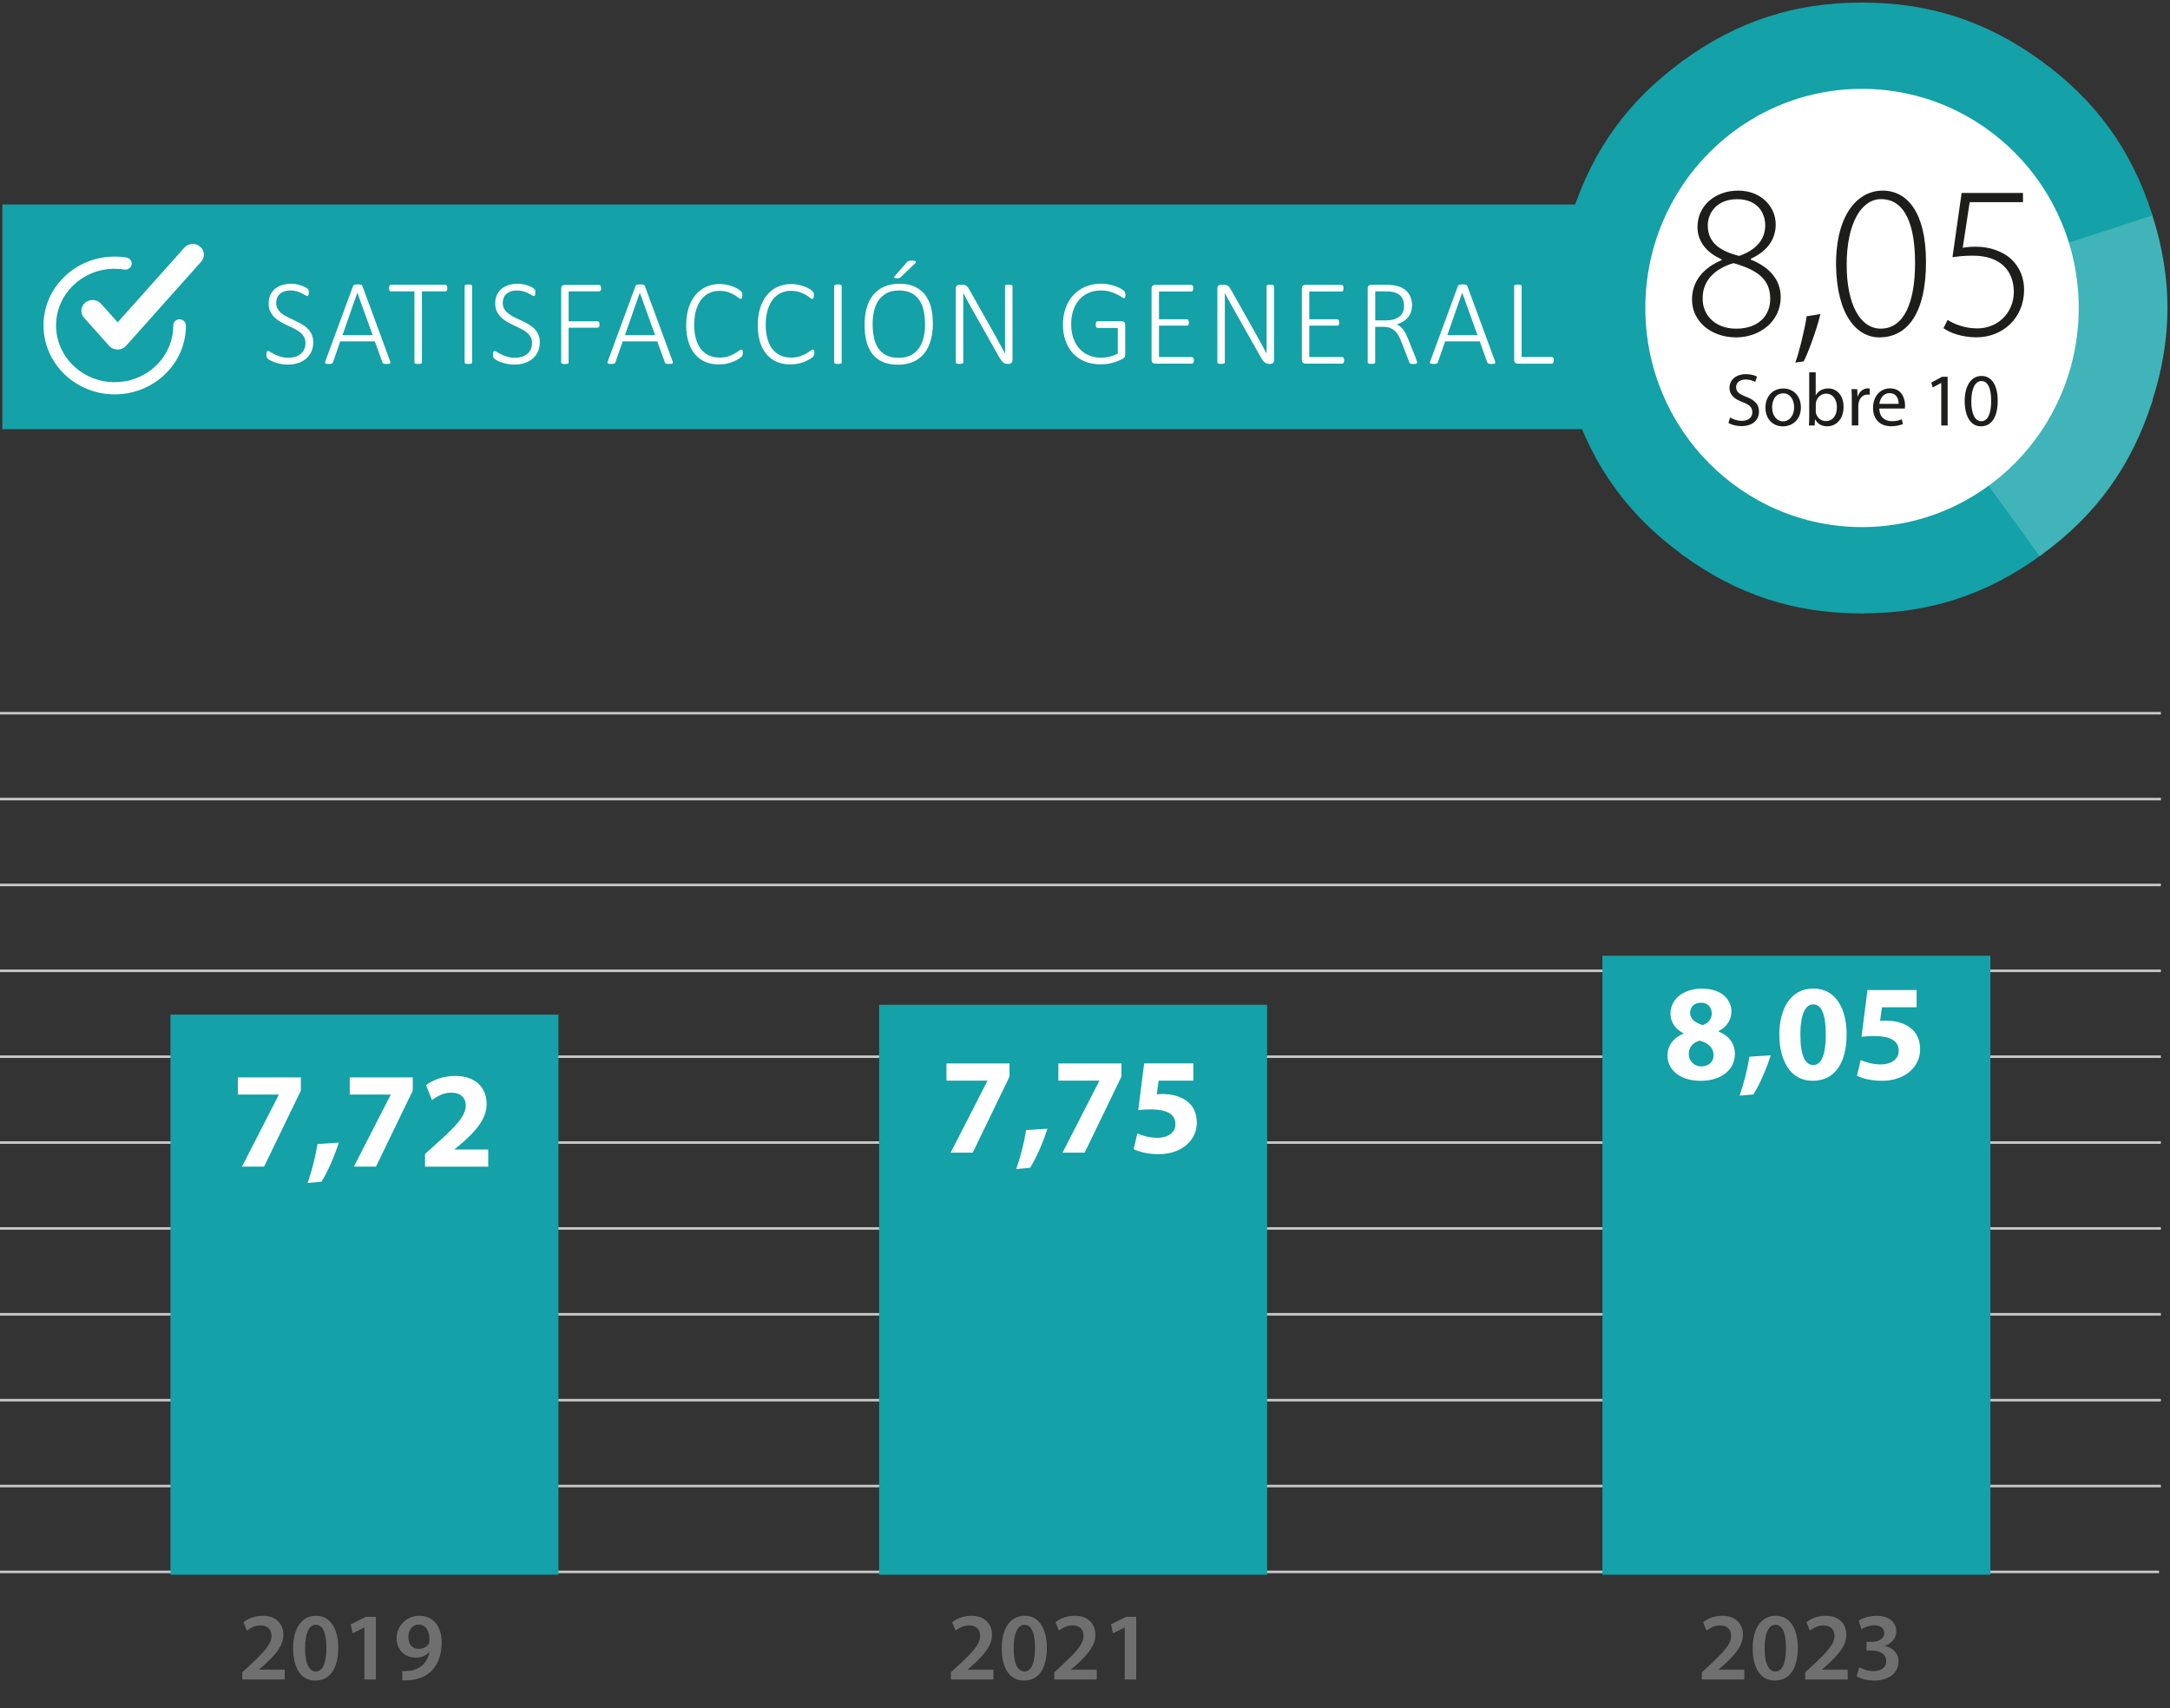 <?xml version="1.0" encoding="UTF-8"?>
<svg id="Capa_2" data-name="Capa 2" xmlns="http://www.w3.org/2000/svg" xmlns:xlink="http://www.w3.org/1999/xlink" viewBox="0 0 376.99 296.82">
  <rect x="0" y="0" width="376.99" height="296.82" fill="#333333" stroke="none"/>
  <defs>
    <style>
      .cls-1 {
        stroke: #40b4b8;
      }

      .cls-1, .cls-2, .cls-3, .cls-4, .cls-5 {
        fill: none;
      }

      .cls-1, .cls-3, .cls-5 {
        stroke-miterlimit: 10;
      }

      .cls-1, .cls-5 {
        stroke-width: .75px;
      }

      .cls-6 {
        clip-path: url(#clippath);
      }

      .cls-2, .cls-7, .cls-8, .cls-9, .cls-10, .cls-11 {
        stroke-width: 0px;
      }

      .cls-7 {
        fill: #706f6f;
      }

      .cls-3 {
        stroke-width: .5px;
      }

      .cls-3, .cls-5 {
        stroke: #14a1a7;
      }

      .cls-8 {
        fill: #40b4b8;
      }

      .cls-9 {
        fill: #14a1a7;
      }

      .cls-4 {
        stroke: #c6c6c6;
        stroke-width: .45px;
      }

      .cls-10 {
        fill: #1d1d1b;
      }

      .cls-12 {
        clip-path: url(#clippath-1);
      }

      .cls-13 {
        clip-path: url(#clippath-3);
      }

      .cls-14 {
        clip-path: url(#clippath-2);
      }

      .cls-11 {
        fill: #fff;
      }
    </style>
    <clipPath id="clippath">
      <rect class="cls-2" width="376.99" height="296.82"/>
    </clipPath>
    <clipPath id="clippath-1">
      <rect class="cls-2" width="376.99" height="296.82"/>
    </clipPath>
    <clipPath id="clippath-2">
      <rect class="cls-2" width="376.99" height="296.82"/>
    </clipPath>
    <clipPath id="clippath-3">
      <rect class="cls-2" width="376.99" height="296.82"/>
    </clipPath>
  </defs>
  <g id="Capa_1-2" data-name="Capa 1">
    <g>
      <rect class="cls-9" x=".41" y="35.53" width="291.41" height="39.04"/>
      <g>
        <path class="cls-11" d="M54.42,59.47c0,.61-.11,1.15-.33,1.63-.22.48-.53.89-.92,1.22-.39.34-.86.59-1.41.77-.54.18-1.14.26-1.78.26-.44,0-.85-.04-1.24-.12-.39-.08-.73-.18-1.04-.29-.3-.11-.56-.23-.77-.34s-.35-.21-.43-.3c-.08-.08-.13-.18-.17-.29s-.05-.25-.05-.41c0-.12,0-.22.02-.3.01-.08.03-.14.06-.19.03-.05.06-.08.1-.1s.08-.03.12-.03c.1,0,.24.06.42.19.18.12.41.26.7.4s.63.28,1.03.4c.4.12.86.19,1.39.19.43,0,.83-.06,1.19-.17s.67-.28.93-.5c.26-.22.46-.49.61-.81s.22-.69.22-1.1-.09-.79-.28-1.09-.42-.57-.73-.8c-.3-.23-.64-.44-1.02-.62-.38-.19-.77-.37-1.17-.56-.4-.19-.79-.39-1.17-.61-.38-.22-.72-.47-1.02-.77s-.54-.64-.73-1.03-.28-.86-.28-1.41.1-1,.29-1.42c.19-.42.46-.78.8-1.07s.76-.52,1.24-.67,1.01-.23,1.59-.23c.29,0,.58.03.88.08.3.06.58.13.84.22.27.09.5.19.71.3s.35.2.41.26c.07.07.11.12.13.15.02.03.03.07.05.12.01.05.02.11.03.17,0,.07.01.15.01.25,0,.09,0,.17-.02.25s-.03.14-.05.19-.05.09-.08.12c-.03.03-.07.04-.11.04-.08,0-.2-.05-.35-.15-.16-.1-.36-.22-.6-.34-.24-.13-.53-.24-.86-.34-.33-.1-.71-.15-1.13-.15s-.78.06-1.09.17c-.31.11-.57.27-.77.46-.21.19-.36.42-.46.68-.1.26-.15.54-.15.83,0,.42.09.79.28,1.09s.43.57.73.8c.3.23.65.44,1.03.63.38.19.78.38,1.18.56.4.19.79.39,1.18.6.38.22.73.47,1.03.76s.55.64.73,1.03.28.86.28,1.39Z"/>
        <path class="cls-11" d="M67.77,62.74c.04.11.06.19.06.26,0,.07-.03.12-.07.15s-.12.06-.21.07c-.1.01-.22.02-.37.02s-.27,0-.36-.02c-.09-.01-.16-.03-.21-.05-.05-.02-.09-.05-.11-.08-.02-.04-.05-.08-.07-.13l-1.31-3.65h-6.01l-1.26,3.63s-.04.09-.06.13c-.03.04-.07.06-.12.09-.05.02-.12.04-.21.06-.09.01-.2.02-.33.02-.15,0-.27,0-.37-.02-.1-.01-.17-.04-.22-.07-.05-.04-.07-.08-.07-.15s.02-.15.06-.25l4.8-13.04c.02-.06.05-.1.1-.14.04-.04.1-.07.16-.09.07-.02.15-.04.24-.05.1-.01.2-.02.32-.02.13,0,.24,0,.33.02.1,0,.18.03.24.05.07.02.12.05.16.09s.07.09.09.14l4.8,13.04ZM62.09,50.86h-.01l-2.58,7.37h5.24l-2.65-7.37Z"/>
        <path class="cls-11" d="M77.72,50.07c0,.09,0,.17-.02.24-.01.07-.04.13-.06.17s-.06.08-.11.11c-.04.03-.09.04-.14.04h-4.09v12.34s-.01.08-.03.12c-.02.04-.06.06-.11.08s-.12.04-.2.05c-.08.01-.19.02-.31.02s-.22,0-.31-.02c-.08-.01-.15-.03-.2-.05s-.08-.05-.11-.08c-.02-.04-.03-.07-.03-.12v-12.34h-4.09c-.06,0-.1-.01-.14-.04-.04-.02-.07-.06-.1-.11s-.05-.1-.06-.17c-.01-.07-.02-.15-.02-.24,0-.1,0-.19.02-.26.01-.07.04-.14.06-.19.03-.05.06-.09.1-.11.04-.02.09-.04.14-.04h9.47s.09.01.14.04c.04.03.08.06.11.11.03.05.05.11.06.19.01.07.02.16.02.26Z"/>
        <path class="cls-11" d="M82.02,62.97s0,.08-.03.12c-.02.04-.06.06-.11.08-.05.02-.11.04-.2.05-.08.01-.19.02-.31.02-.12,0-.22,0-.31-.02-.08-.01-.15-.03-.2-.05-.05-.02-.08-.05-.11-.08-.02-.04-.03-.07-.03-.12v-13.28s.01-.08.04-.12c.03-.04.06-.06.12-.08.05-.02.12-.04.2-.05.08-.01.18-.02.29-.02.13,0,.23,0,.31.02.08.01.15.03.2.05.05.02.08.05.11.08s.03.07.03.12v13.28Z"/>
        <path class="cls-11" d="M93.78,59.47c0,.61-.11,1.15-.33,1.63-.22.48-.53.89-.92,1.22-.39.34-.86.59-1.41.77-.54.18-1.14.26-1.78.26-.44,0-.85-.04-1.24-.12-.39-.08-.73-.18-1.04-.29-.3-.11-.56-.23-.77-.34s-.35-.21-.43-.3c-.08-.08-.13-.18-.17-.29s-.05-.25-.05-.41c0-.12,0-.22.02-.3.01-.08.03-.14.06-.19.03-.05.06-.08.1-.1s.08-.03.12-.03c.1,0,.24.06.42.19.18.12.41.26.7.4s.63.28,1.03.4c.4.12.86.19,1.39.19.43,0,.83-.06,1.19-.17s.67-.28.93-.5c.26-.22.46-.49.61-.81s.22-.69.22-1.1-.09-.79-.28-1.09-.42-.57-.73-.8c-.3-.23-.64-.44-1.02-.62-.38-.19-.77-.37-1.17-.56-.4-.19-.79-.39-1.17-.61-.38-.22-.72-.47-1.02-.77s-.54-.64-.73-1.03-.28-.86-.28-1.41.1-1,.29-1.42c.19-.42.46-.78.8-1.07s.76-.52,1.24-.67,1.01-.23,1.59-.23c.29,0,.58.03.88.08.3.06.58.13.84.22.27.09.5.19.71.3s.35.2.41.26c.07.07.11.12.13.15.02.03.03.07.05.12.01.05.02.11.03.17,0,.07.01.15.01.25,0,.09,0,.17-.02.25s-.03.14-.05.19-.05.09-.08.12c-.03.03-.07.04-.11.04-.08,0-.2-.05-.35-.15-.16-.1-.36-.22-.6-.34-.24-.13-.53-.24-.86-.34-.33-.1-.71-.15-1.13-.15s-.78.06-1.09.17c-.31.11-.57.27-.77.46-.21.19-.36.42-.46.68-.1.26-.15.54-.15.83,0,.42.09.79.28,1.09s.43.57.73.8c.3.23.65.44,1.03.63.38.19.78.38,1.18.56.4.19.79.39,1.18.6.38.22.73.47,1.03.76s.55.64.73,1.03.28.86.28,1.39Z"/>
        <path class="cls-11" d="M104.44,50.07c0,.09,0,.17-.02.24-.01.07-.04.13-.07.17-.03.05-.07.08-.11.11-.04.03-.09.04-.14.04h-5.31v5.19h5.03s.1,0,.14.03.08.05.11.09c.03.04.05.1.07.17.01.07.02.16.02.27,0,.09,0,.17-.02.24-.01.07-.04.13-.07.17-.03.05-.07.08-.11.11-.04.03-.09.04-.14.04h-5.03v6.04s0,.08-.03.12c-.02.04-.06.06-.11.08-.05.02-.11.04-.2.05-.08.01-.19.02-.31.02-.12,0-.22,0-.31-.02-.08-.01-.15-.03-.2-.05-.05-.02-.08-.05-.11-.08-.02-.04-.03-.07-.03-.12v-12.82c0-.25.07-.43.2-.52.13-.1.27-.14.39-.14h6s.1.01.14.04c.04.03.08.06.11.11.03.05.05.11.07.19.01.07.02.16.02.26Z"/>
        <path class="cls-11" d="M116.84,62.74c.04.11.06.19.06.26,0,.07-.03.12-.07.15s-.12.06-.21.07c-.1.01-.22.02-.37.02s-.27,0-.36-.02c-.09-.01-.16-.03-.21-.05-.05-.02-.09-.05-.11-.08-.02-.04-.05-.08-.07-.13l-1.31-3.65h-6.01l-1.26,3.63s-.04.09-.06.13c-.03.04-.07.06-.12.09-.05.02-.12.04-.21.06-.09.01-.2.02-.33.02-.15,0-.27,0-.37-.02-.1-.01-.17-.04-.22-.07-.05-.04-.07-.08-.07-.15s.02-.15.06-.25l4.8-13.04c.02-.06.05-.1.1-.14.04-.04.1-.07.16-.09.07-.02.15-.04.24-.05.1-.01.2-.02.32-.02.13,0,.24,0,.33.02.1,0,.18.03.24.05.07.02.12.05.16.09s.07.09.09.14l4.8,13.04ZM111.16,50.86h-.01l-2.58,7.37h5.24l-2.65-7.37Z"/>
        <path class="cls-11" d="M129.04,61.32c0,.08,0,.15-.01.21s-.02.12-.03.17c-.01.05-.03.09-.06.14-.02.04-.07.1-.14.16s-.21.18-.44.33c-.23.15-.51.3-.85.45s-.74.28-1.18.38c-.44.11-.94.16-1.47.16-.86,0-1.64-.15-2.34-.45-.7-.3-1.29-.74-1.78-1.32-.49-.58-.87-1.29-1.13-2.14-.26-.85-.4-1.81-.4-2.9s.14-2.12.42-3c.28-.89.68-1.64,1.19-2.25.51-.62,1.13-1.09,1.84-1.42.72-.33,1.51-.49,2.38-.49.41,0,.81.04,1.19.12.38.08.74.18,1.06.3.32.12.62.26.87.41s.43.28.53.38c.09.1.16.16.18.21.02.04.04.09.06.14.01.05.02.11.03.18,0,.07.01.14.01.23,0,.1,0,.19-.02.26s-.03.14-.05.19c-.02.05-.05.09-.09.12s-.08.04-.13.04c-.1,0-.24-.07-.42-.22s-.42-.31-.71-.48c-.29-.18-.65-.34-1.07-.48-.42-.14-.93-.22-1.51-.22-.64,0-1.23.13-1.77.39s-1,.64-1.38,1.14c-.38.5-.68,1.12-.9,1.85-.21.73-.32,1.58-.32,2.53s.1,1.72.3,2.42c.2.71.48,1.3.86,1.78.37.48.84.85,1.39,1.11.55.25,1.18.38,1.87.38.57,0,1.07-.07,1.5-.22.43-.14.79-.3,1.1-.48s.55-.34.75-.48c.19-.15.34-.22.45-.22.04,0,.08,0,.11.03.03.02.05.05.07.1s.03.11.04.19c.01.08.02.17.02.29Z"/>
        <path class="cls-11" d="M141.47,61.32c0,.08,0,.15-.01.21s-.02.12-.03.17c-.01.05-.03.09-.06.14-.02.04-.07.1-.14.16s-.21.18-.44.33c-.23.15-.51.3-.85.45s-.74.28-1.18.38c-.44.11-.94.16-1.47.16-.86,0-1.64-.15-2.34-.45-.7-.3-1.29-.74-1.78-1.32-.49-.58-.87-1.29-1.13-2.14-.26-.85-.4-1.81-.4-2.9s.14-2.12.42-3c.28-.89.68-1.64,1.19-2.25.51-.62,1.13-1.09,1.84-1.42.72-.33,1.51-.49,2.38-.49.41,0,.81.04,1.19.12.38.08.74.18,1.06.3.32.12.62.26.87.41s.43.28.53.38c.09.1.16.16.18.21.02.04.04.09.06.14.01.05.02.11.03.18,0,.07.01.14.01.23,0,.1,0,.19-.02.26s-.03.14-.05.19c-.02.05-.05.09-.09.12s-.08.04-.13.04c-.1,0-.24-.07-.42-.22s-.42-.31-.71-.48c-.29-.18-.65-.34-1.07-.48-.42-.14-.93-.22-1.51-.22-.64,0-1.23.13-1.77.39s-1,.64-1.38,1.14c-.38.5-.68,1.12-.9,1.85-.21.73-.32,1.58-.32,2.53s.1,1.72.3,2.42c.2.71.48,1.3.86,1.78.37.48.84.85,1.39,1.11.55.25,1.18.38,1.87.38.57,0,1.07-.07,1.5-.22.43-.14.79-.3,1.1-.48s.55-.34.75-.48c.19-.15.34-.22.45-.22.04,0,.08,0,.11.03.03.02.05.05.07.1s.03.11.04.19c.01.08.02.17.02.29Z"/>
        <path class="cls-11" d="M146.22,62.97s0,.08-.03.12c-.02.04-.06.06-.11.08-.05.02-.11.04-.2.05-.08.01-.19.02-.31.02-.12,0-.22,0-.31-.02-.08-.01-.15-.03-.2-.05-.05-.02-.08-.05-.11-.08-.02-.04-.03-.07-.03-.12v-13.28s.01-.08.04-.12c.03-.04.06-.06.12-.08.05-.02.12-.04.2-.05.08-.01.18-.02.29-.02.13,0,.23,0,.31.02.08.01.15.03.2.05.05.02.08.05.11.08s.03.07.03.12v13.28Z"/>
        <path class="cls-11" d="M162.07,56.17c0,1.09-.13,2.08-.38,2.97-.25.89-.63,1.64-1.13,2.27-.5.62-1.13,1.11-1.9,1.45s-1.65.51-2.67.51-1.89-.16-2.62-.48c-.73-.32-1.33-.78-1.8-1.38s-.82-1.33-1.04-2.19c-.22-.86-.33-1.83-.33-2.91s.12-2.05.37-2.92c.25-.88.62-1.62,1.13-2.24.5-.62,1.14-1.1,1.9-1.44s1.65-.51,2.67-.51,1.86.16,2.58.48,1.33.77,1.81,1.37.83,1.31,1.06,2.16c.23.85.34,1.8.34,2.87ZM160.7,56.29c0-.81-.08-1.57-.23-2.28-.15-.71-.4-1.33-.75-1.85-.35-.53-.81-.94-1.39-1.24-.58-.3-1.3-.45-2.15-.45s-1.56.16-2.14.47c-.58.31-1.06.74-1.42,1.27-.36.53-.62,1.15-.78,1.85-.16.71-.24,1.45-.24,2.23,0,.83.07,1.61.22,2.32s.39,1.34.74,1.87c.35.53.81.94,1.39,1.24s1.3.45,2.17.45,1.58-.16,2.17-.48c.59-.32,1.06-.75,1.42-1.29s.62-1.17.77-1.88c.16-.71.23-1.46.23-2.24ZM157.47,45.64c.07-.08.14-.14.21-.19s.14-.08.22-.11c.08-.03.17-.04.27-.05.1,0,.21-.01.34-.01.15,0,.27.01.36.04s.16.06.2.1.05.08.04.14c-.01.05-.04.11-.09.16l-2.41,2.32c-.07.07-.13.13-.19.17-.06.04-.12.07-.18.09-.06.02-.13.04-.21.04s-.16.01-.27.01c-.12,0-.21,0-.28-.03-.07-.02-.11-.04-.13-.07-.02-.03-.02-.07-.01-.12.01-.05.05-.11.11-.17l2.04-2.32Z"/>
        <path class="cls-11" d="M175.9,62.55c0,.13-.02.23-.06.32-.04.08-.09.15-.15.21-.06.05-.13.09-.2.11s-.14.03-.21.03h-.26c-.14,0-.27-.02-.39-.05-.12-.04-.23-.1-.34-.19-.11-.09-.22-.21-.33-.35s-.23-.34-.37-.57l-4.83-8.56c-.24-.42-.48-.85-.72-1.29-.24-.44-.48-.87-.69-1.29h0c0,.52,0,1.04,0,1.58v10.46s0,.08-.03.12c-.02.04-.06.06-.11.08-.05.02-.11.04-.2.05-.08.01-.19.02-.31.02-.12,0-.22,0-.31-.02-.08-.01-.15-.03-.2-.05-.05-.02-.08-.05-.11-.08-.02-.04-.03-.07-.03-.12v-12.82c0-.25.07-.43.2-.52.13-.1.27-.14.39-.14h.53c.17,0,.31.01.42.04.11.03.21.08.31.14s.18.16.27.29c.09.12.18.28.29.47l3.7,6.56c.23.41.45.8.66,1.18s.41.75.61,1.11c.2.36.39.72.59,1.08s.39.71.58,1.07h.01c0-.59-.01-1.21-.01-1.85v-9.83s.01-.08.03-.12c.02-.04.06-.06.11-.09.05-.02.12-.04.2-.05s.19-.02.31-.02c.11,0,.21,0,.3.02.08.01.15.03.2.05.05.03.09.05.11.09.02.04.04.07.04.12v12.82Z"/>
        <path class="cls-11" d="M195.54,51.2c0,.09,0,.18-.02.25-.01.08-.03.14-.06.2-.03.05-.06.09-.1.12-.04.03-.08.04-.12.04-.08,0-.22-.07-.42-.21s-.45-.29-.78-.46c-.32-.17-.72-.32-1.18-.46-.46-.14-1.01-.21-1.65-.21-.81,0-1.54.15-2.17.45-.64.3-1.17.71-1.61,1.23-.44.52-.77,1.14-1,1.86s-.34,1.49-.34,2.31c0,.92.13,1.75.39,2.47.26.72.62,1.33,1.08,1.83.46.5,1.01.88,1.65,1.14.64.26,1.34.39,2.09.39.49,0,.98-.06,1.48-.18.5-.12.97-.3,1.41-.55v-4.44h-3.5c-.11,0-.2-.05-.25-.15-.06-.1-.08-.24-.08-.42,0-.1,0-.19.02-.26s.04-.13.06-.18.06-.08.11-.11c.04-.02.09-.04.15-.04h4.19c.06,0,.13.01.2.03.07.02.14.06.2.11.06.05.11.12.14.21.04.09.05.2.05.32v5.09c0,.17-.03.31-.08.43-.05.12-.17.23-.37.34s-.44.23-.76.36c-.32.13-.65.24-.99.33-.34.09-.68.16-1.02.2-.34.05-.68.07-1.01.07-1.04,0-1.96-.17-2.78-.5-.82-.34-1.5-.81-2.07-1.42-.56-.61-.99-1.34-1.29-2.18-.3-.84-.45-1.77-.45-2.79s.16-2.04.48-2.92c.32-.88.77-1.63,1.36-2.25.58-.62,1.28-1.1,2.09-1.45.81-.34,1.71-.51,2.69-.51.49,0,.96.05,1.4.14s.84.2,1.19.33c.35.13.65.27.9.42s.41.27.5.36.15.17.18.26c.03.08.05.21.05.37Z"/>
        <path class="cls-11" d="M207.41,62.61c0,.09,0,.17-.02.24-.01.07-.04.13-.07.18-.03.05-.07.09-.11.11s-.09.04-.14.04h-6.42c-.13,0-.26-.05-.39-.14-.13-.1-.2-.27-.2-.52v-12.37c0-.25.07-.43.2-.52.13-.1.27-.14.39-.14h6.32s.1.01.14.04c.04.03.08.06.11.11.03.05.05.11.06.19.01.07.02.16.02.26,0,.09,0,.17-.02.24-.01.07-.04.13-.06.17s-.06.08-.11.11c-.04.03-.09.04-.14.04h-5.62v4.82h4.85c.06,0,.11.01.15.04.04.03.08.06.11.11s.05.11.06.18.02.16.02.26c0,.09,0,.17-.02.24-.01.07-.04.12-.06.16-.03.04-.06.07-.11.09-.04.02-.09.03-.15.03h-4.85v5.46h5.72s.1.01.14.04.08.06.11.11c.03.05.05.11.07.18.01.07.02.16.02.26Z"/>
        <path class="cls-11" d="M221.34,62.55c0,.13-.02.23-.06.32-.04.08-.09.15-.15.21-.06.05-.13.09-.2.11s-.14.03-.21.03h-.26c-.14,0-.27-.02-.39-.05-.12-.04-.23-.1-.34-.19-.11-.09-.22-.21-.33-.35s-.23-.34-.37-.57l-4.83-8.56c-.24-.42-.48-.85-.72-1.29-.24-.44-.48-.87-.69-1.29h0c0,.52,0,1.04,0,1.58v10.46s0,.08-.03.12c-.02.04-.06.06-.11.08-.05.02-.11.04-.2.05-.08.01-.19.02-.31.02-.12,0-.22,0-.31-.02-.08-.01-.15-.03-.2-.05-.05-.02-.08-.05-.11-.08-.02-.04-.03-.07-.03-.12v-12.82c0-.25.07-.43.2-.52.13-.1.27-.14.39-.14h.53c.17,0,.31.01.42.04.11.03.21.08.31.14s.18.16.27.29c.09.12.18.28.29.47l3.7,6.56c.23.41.45.8.66,1.18s.41.75.61,1.11c.2.36.39.72.59,1.08s.39.71.58,1.07h.01c0-.59-.01-1.21-.01-1.85v-9.83s.01-.08.03-.12c.02-.04.06-.06.11-.09.05-.02.12-.04.2-.05s.19-.02.31-.02c.11,0,.21,0,.3.02.08.01.15.03.2.05.05.03.09.05.11.09.02.04.04.07.04.12v12.82Z"/>
        <path class="cls-11" d="M233.52,62.61c0,.09,0,.17-.02.24-.01.07-.04.13-.07.18-.03.05-.07.09-.11.11s-.09.04-.14.04h-6.42c-.13,0-.26-.05-.39-.14-.13-.1-.2-.27-.2-.52v-12.37c0-.25.07-.43.2-.52.13-.1.27-.14.39-.14h6.32s.1.01.14.04c.04.03.08.06.11.11.03.05.05.11.06.19.01.07.02.16.02.26,0,.09,0,.17-.02.24-.01.07-.04.13-.06.17s-.06.08-.11.11c-.04.03-.09.04-.14.04h-5.62v4.82h4.85c.06,0,.11.01.15.04.04.03.08.06.11.11s.05.11.06.18.02.16.02.26c0,.09,0,.17-.02.24-.01.07-.04.12-.06.16-.03.04-.06.07-.11.09-.04.02-.09.03-.15.03h-4.85v5.46h5.72s.1.01.14.04.08.06.11.11c.03.05.05.11.07.18.01.07.02.16.02.26Z"/>
        <path class="cls-11" d="M246.2,62.95s0,.09-.03.13c-.02.04-.05.06-.1.09-.05.02-.12.04-.21.06-.09.01-.2.02-.33.02-.12,0-.22,0-.3-.02-.08-.01-.15-.03-.21-.06-.06-.03-.1-.07-.14-.13-.04-.05-.07-.12-.09-.21l-1.28-3.33c-.15-.37-.31-.73-.48-1.06-.17-.33-.38-.62-.61-.86-.24-.24-.53-.44-.87-.58-.34-.14-.74-.21-1.22-.21h-1.42v6.17s0,.08-.03.12c-.02.04-.06.06-.11.08-.05.02-.11.04-.2.05-.08.01-.19.02-.31.02-.12,0-.22,0-.31-.02-.08-.01-.15-.03-.2-.05-.05-.02-.08-.05-.11-.08-.02-.04-.03-.07-.03-.12v-12.82c0-.25.07-.43.2-.52.13-.1.27-.14.39-.14h2.57c.34,0,.62,0,.84.03.22.02.42.04.61.07.52.09.98.24,1.37.44.39.21.71.46.96.76.25.3.44.64.57,1.02.12.38.19.79.19,1.22s-.06.86-.19,1.21c-.13.36-.31.67-.54.94-.23.27-.51.51-.84.7-.33.2-.68.36-1.07.5.23.11.44.24.63.39.19.16.36.34.52.56.16.22.31.47.45.76s.28.61.42.96l1.28,3.2c.09.25.15.42.17.51.02.09.04.16.04.2ZM243.92,53.15c0-.59-.13-1.08-.39-1.49-.26-.41-.7-.7-1.31-.87-.21-.06-.43-.1-.67-.12-.24-.02-.55-.04-.94-.04h-1.69v5.03h1.97c.53,0,.99-.07,1.37-.2.38-.13.7-.31.95-.53.25-.23.43-.49.55-.79.12-.3.17-.63.17-.99Z"/>
        <path class="cls-11" d="M259.72,62.74c.04.11.06.19.06.26,0,.07-.03.12-.07.15s-.12.06-.21.07c-.1.01-.22.02-.37.02s-.27,0-.36-.02c-.09-.01-.16-.03-.21-.05-.05-.02-.09-.05-.11-.08-.02-.04-.05-.08-.07-.13l-1.31-3.65h-6.01l-1.26,3.63s-.04.09-.06.13c-.03.04-.07.06-.12.09-.05.02-.12.04-.21.06-.09.01-.2.02-.33.02-.15,0-.27,0-.37-.02-.1-.01-.17-.04-.22-.07-.05-.04-.07-.08-.07-.15s.02-.15.06-.25l4.8-13.04c.02-.06.05-.1.1-.14.04-.04.1-.07.16-.09.07-.02.15-.04.24-.05.1-.01.2-.02.32-.02.13,0,.24,0,.33.02.1,0,.18.03.24.05.07.02.12.05.16.09s.07.09.09.14l4.8,13.04ZM254.03,50.86h-.01l-2.58,7.37h5.24l-2.65-7.37Z"/>
        <path class="cls-11" d="M269.92,62.59c0,.1,0,.18-.02.25-.01.07-.04.13-.06.19s-.06.09-.11.12c-.04.02-.09.04-.15.04h-5.94c-.13,0-.26-.05-.39-.14-.13-.1-.2-.27-.2-.52v-12.82s.01-.08.03-.12.06-.06.11-.08c.05-.02.12-.04.2-.05.08-.01.19-.02.31-.02.13,0,.23,0,.31.02.08.01.15.03.2.05.05.02.08.05.11.08s.03.07.03.12v12.32h5.24c.06,0,.11.01.15.04.04.03.08.06.11.11s.05.11.06.18c.01.07.02.16.02.26Z"/>
      </g>
      <g class="cls-6">
        <path class="cls-11" d="M34.93,42.65c-.92-.77-2.3-.67-3.09.22l-11.4,12.76-2.7-3.02c-.79-.88-2.17-.98-3.09-.22-.92.76-1.02,2.1-.23,2.99l4.35,4.87c.42.47,1.02.73,1.66.73s1.24-.27,1.66-.73l13.05-14.62c.79-.88.69-2.22-.23-2.99"/>
        <path class="cls-3" d="M34.93,42.65c-.92-.77-2.3-.67-3.09.22l-11.4,12.76-2.7-3.02c-.79-.88-2.17-.98-3.09-.22-.92.76-1.02,2.1-.23,2.99l4.35,4.87c.42.47,1.02.73,1.66.73s1.24-.27,1.66-.73l13.05-14.62c.79-.88.69-2.22-.23-2.99Z"/>
        <path class="cls-11" d="M31.2,55.48c-.61,0-1.1.47-1.1,1.06,0,2.63-1.06,5.11-2.98,6.97-1.92,1.86-4.48,2.89-7.2,2.89-5.61,0-10.18-4.42-10.18-9.85,0-2.63,1.06-5.11,2.98-6.96,1.92-1.86,4.48-2.89,7.2-2.89.56,0,1.13.05,1.68.13.59.1,1.16-.29,1.26-.87.1-.58-.3-1.12-.9-1.22-.67-.11-1.36-.16-2.04-.16-3.31,0-6.41,1.24-8.74,3.51-2.34,2.26-3.62,5.27-3.62,8.46,0,6.6,5.55,11.97,12.37,11.97,3.31,0,6.41-1.25,8.75-3.51,2.34-2.26,3.62-5.27,3.62-8.46,0-.58-.49-1.06-1.1-1.06"/>
        <line class="cls-4" x1="375.41" y1="243.28" y2="243.28"/>
        <line class="cls-4" x1="375.41" y1="153.76" y2="153.76"/>
        <line class="cls-4" x1="375.41" y1="138.84" y2="138.84"/>
        <line class="cls-4" x1="375.41" y1="123.92" y2="123.92"/>
        <line class="cls-4" x1="375.41" y1="183.6" y2="183.6"/>
        <line class="cls-4" x1="375.41" y1="228.36" y2="228.36"/>
        <line class="cls-4" x1="375.41" y1="168.68" y2="168.68"/>
        <line class="cls-4" x1="375.41" y1="213.44" y2="213.44"/>
        <line class="cls-4" x1="375.41" y1="198.52" y2="198.52"/>
        <line class="cls-4" x1="375.41" y1="258.2" y2="258.2"/>
        <line class="cls-4" y1="273.12" x2="375.09" y2="273.12"/>
        <g>
          <path class="cls-7" d="M42.09,291.82v-1.26l1.29-1.19c2.56-2.38,3.77-3.69,3.79-5.13,0-.97-.52-1.83-1.94-1.83-.96,0-1.78.49-2.33.91l-.6-1.46c.79-.64,1.98-1.12,3.35-1.12,2.41,0,3.58,1.52,3.58,3.3,0,1.91-1.37,3.45-3.27,5.21l-.96.82v.03h4.47v1.71h-7.39Z"/>
          <path class="cls-7" d="M58.76,286.3c0,3.5-1.37,5.7-3.97,5.7s-3.85-2.28-3.87-5.6c0-3.38,1.44-5.66,3.99-5.66s3.85,2.35,3.85,5.56ZM53,286.4c-.02,2.65.72,4.02,1.86,4.02,1.21,0,1.84-1.47,1.84-4.09s-.6-4.02-1.84-4.02c-1.11,0-1.88,1.36-1.86,4.09Z"/>
          <path class="cls-7" d="M63.29,282.79h-.03l-1.99,1-.35-1.56,2.65-1.31h1.73v10.89h-1.99v-9.03Z"/>
          <path class="cls-7" d="M69.87,290.34c.32.03.64.02,1.14-.03.8-.07,1.61-.35,2.21-.84.7-.57,1.19-1.39,1.39-2.41l-.03-.02c-.55.62-1.32.97-2.38.97-1.89,0-3.3-1.37-3.3-3.38s1.61-3.89,3.94-3.89c2.53,0,3.89,1.99,3.89,4.64,0,2.33-.77,3.99-1.89,5.06-.96.89-2.26,1.39-3.72,1.49-.47.05-.94.05-1.24.03v-1.62ZM70.94,284.51c.02,1.12.65,1.99,1.79,1.99.84,0,1.44-.38,1.76-.9.07-.13.12-.3.12-.59.02-1.47-.54-2.75-1.88-2.75-1.04,0-1.79.92-1.79,2.25Z"/>
        </g>
      </g>
      <rect class="cls-9" x="29.62" y="176.29" width="67.4" height="97.32"/>
      <g>
        <path class="cls-11" d="M52.27,187.2v2.29l-6.39,13.21h-3.84l6.39-12.47v-.05h-7.11v-2.98h10.95Z"/>
        <path class="cls-11" d="M53.44,205.54c.74-2.12,1.38-4.6,1.72-6.77l3.7-.24c-.79,2.43-1.86,4.94-3.01,6.8l-2.41.21Z"/>
        <path class="cls-11" d="M71.71,187.2v2.29l-6.39,13.21h-3.84l6.39-12.47v-.05h-7.11v-2.98h10.95Z"/>
        <path class="cls-11" d="M73.84,202.7v-2.19l2-1.81c3.39-3.03,5.03-4.77,5.08-6.58,0-1.26-.76-2.27-2.55-2.27-1.34,0-2.5.67-3.32,1.29l-1.03-2.6c1.17-.88,2.98-1.6,5.08-1.6,3.51,0,5.44,2.05,5.44,4.87,0,2.6-1.88,4.67-4.13,6.68l-1.43,1.19v.05h5.84v2.98h-10.99Z"/>
      </g>
      <g class="cls-12">
        <g>
          <path class="cls-7" d="M165.2,291.82v-1.26l1.29-1.19c2.56-2.38,3.77-3.69,3.79-5.13,0-.97-.52-1.83-1.94-1.83-.96,0-1.78.49-2.33.91l-.6-1.46c.79-.64,1.98-1.12,3.35-1.12,2.41,0,3.58,1.52,3.58,3.3,0,1.91-1.37,3.45-3.27,5.21l-.96.82v.03h4.47v1.71h-7.39Z"/>
          <path class="cls-7" d="M181.87,286.3c0,3.5-1.37,5.7-3.97,5.7s-3.85-2.28-3.87-5.6c0-3.38,1.44-5.66,3.99-5.66s3.85,2.35,3.85,5.56ZM176.11,286.4c-.02,2.65.72,4.02,1.86,4.02,1.21,0,1.84-1.47,1.84-4.09s-.6-4.02-1.84-4.02c-1.11,0-1.88,1.36-1.86,4.09Z"/>
          <path class="cls-7" d="M183.16,291.82v-1.26l1.29-1.19c2.56-2.38,3.77-3.69,3.79-5.13,0-.97-.52-1.83-1.94-1.83-.96,0-1.78.49-2.33.91l-.6-1.46c.79-.64,1.98-1.12,3.35-1.12,2.41,0,3.58,1.52,3.58,3.3,0,1.91-1.37,3.45-3.27,5.21l-.96.82v.03h4.47v1.71h-7.39Z"/>
          <path class="cls-7" d="M195.38,282.79h-.03l-1.99,1-.35-1.56,2.65-1.31h1.73v10.89h-1.99v-9.03Z"/>
        </g>
      </g>
      <rect class="cls-9" x="152.73" y="174.58" width="67.4" height="99.03"/>
      <g>
        <path class="cls-11" d="M175.38,184.78v2.29l-6.39,13.21h-3.84l6.39-12.47v-.05h-7.11v-2.98h10.95Z"/>
        <path class="cls-11" d="M176.55,203.12c.74-2.12,1.38-4.6,1.72-6.77l3.7-.24c-.79,2.43-1.86,4.94-3.01,6.8l-2.41.21Z"/>
        <path class="cls-11" d="M194.82,184.78v2.29l-6.39,13.21h-3.84l6.39-12.47v-.05h-7.11v-2.98h10.95Z"/>
        <path class="cls-11" d="M207.3,187.76h-6.01l-.33,2.38c.33-.05.62-.05,1-.05,1.48,0,2.98.33,4.08,1.12,1.17.79,1.88,2.07,1.88,3.89,0,2.89-2.48,5.44-6.65,5.44-1.88,0-3.46-.43-4.32-.88l.64-2.72c.69.33,2.1.76,3.51.76,1.5,0,3.1-.71,3.1-2.36s-1.26-2.58-4.36-2.58c-.86,0-1.46.05-2.1.14l1.03-8.13h8.54v2.98Z"/>
      </g>
      <g class="cls-14">
        <g>
          <path class="cls-7" d="M295.66,291.82v-1.26l1.29-1.19c2.56-2.38,3.77-3.69,3.79-5.13,0-.97-.52-1.83-1.94-1.83-.96,0-1.78.49-2.33.91l-.6-1.46c.79-.64,1.98-1.12,3.35-1.12,2.41,0,3.58,1.52,3.58,3.3,0,1.91-1.37,3.45-3.27,5.21l-.96.82v.03h4.47v1.71h-7.39Z"/>
          <path class="cls-7" d="M312.33,286.3c0,3.5-1.37,5.7-3.97,5.7s-3.85-2.28-3.87-5.6c0-3.38,1.44-5.66,3.99-5.66s3.85,2.35,3.85,5.56ZM306.57,286.4c-.02,2.65.72,4.02,1.86,4.02,1.21,0,1.84-1.47,1.84-4.09s-.6-4.02-1.84-4.02c-1.11,0-1.88,1.36-1.86,4.09Z"/>
          <path class="cls-7" d="M313.62,291.82v-1.26l1.29-1.19c2.56-2.38,3.77-3.69,3.79-5.13,0-.97-.52-1.83-1.94-1.83-.96,0-1.78.49-2.33.91l-.6-1.46c.79-.64,1.98-1.12,3.35-1.12,2.41,0,3.58,1.52,3.58,3.3,0,1.91-1.37,3.45-3.27,5.21l-.96.82v.03h4.47v1.71h-7.39Z"/>
          <path class="cls-7" d="M323.02,289.69c.42.25,1.44.67,2.48.67,1.57,0,2.21-.89,2.19-1.74,0-1.29-1.21-1.84-2.46-1.84h-.96v-1.51h.92c.96,0,2.16-.44,2.16-1.52,0-.74-.55-1.36-1.74-1.36-.89,0-1.78.39-2.23.69l-.47-1.49c.62-.44,1.83-.84,3.13-.84,2.25,0,3.4,1.24,3.4,2.66,0,1.14-.67,2.08-2.01,2.55v.03c1.32.23,2.4,1.24,2.4,2.71,0,1.84-1.54,3.3-4.24,3.3-1.32,0-2.46-.37-3.05-.75l.47-1.56Z"/>
        </g>
      </g>
      <rect class="cls-9" x="278.39" y="166.06" width="67.4" height="107.55"/>
      <g>
        <path class="cls-11" d="M289.68,183.48c0-1.86,1.07-3.15,2.77-3.89v-.07c-1.5-.76-2.24-2.03-2.24-3.39,0-2.62,2.36-4.36,5.46-4.36,3.63,0,5.13,2.1,5.13,3.98,0,1.33-.72,2.65-2.24,3.41v.07c1.5.57,2.84,1.86,2.84,3.86,0,2.81-2.36,4.7-5.96,4.7-3.93,0-5.75-2.22-5.75-4.32ZM297.7,183.36c0-1.36-1-2.17-2.43-2.55-1.19.33-1.88,1.19-1.88,2.31-.02,1.12.83,2.17,2.19,2.17,1.29,0,2.12-.83,2.12-1.93ZM293.62,176.01c0,1.05.95,1.72,2.19,2.1.83-.24,1.57-1,1.57-1.98s-.55-1.91-1.88-1.91c-1.24,0-1.88.81-1.88,1.79Z"/>
        <path class="cls-11" d="M302.21,190.37c.74-2.12,1.38-4.6,1.72-6.77l3.7-.24c-.79,2.43-1.86,4.94-3.01,6.8l-2.41.21Z"/>
        <path class="cls-11" d="M320.81,179.71c0,4.79-1.93,8.08-5.89,8.08s-5.77-3.6-5.8-7.99c0-4.48,1.91-8.04,5.92-8.04s5.77,3.7,5.77,7.94ZM312.78,179.8c-.02,3.55.83,5.25,2.24,5.25s2.17-1.76,2.17-5.29-.74-5.25-2.19-5.25c-1.33,0-2.24,1.69-2.22,5.29Z"/>
        <path class="cls-11" d="M332.96,175.01h-6.01l-.33,2.38c.33-.05.62-.05,1-.05,1.48,0,2.98.33,4.08,1.12,1.17.79,1.88,2.07,1.88,3.89,0,2.89-2.48,5.44-6.65,5.44-1.88,0-3.46-.43-4.32-.88l.64-2.72c.69.33,2.1.76,3.51.76,1.5,0,3.1-.71,3.1-2.36s-1.26-2.58-4.36-2.58c-.86,0-1.46.05-2.1.14l1.03-8.13h8.54v2.98Z"/>
      </g>
      <g class="cls-13">
        <path class="cls-9" d="M323.43,53.36l-30.82-42.51c9.37-6.82,19.24-10.03,30.82-10.03v52.55Z"/>
        <path class="cls-5" d="M323.43,53.36l-30.82-42.51c9.37-6.82,19.24-10.03,30.82-10.03v52.55Z"/>
        <path class="cls-9" d="M323.36,53.42l-49.87-16.24c3.58-11.04,9.67-19.45,19.05-26.27l30.82,42.51Z"/>
        <path class="cls-5" d="M323.36,53.42l-49.87-16.24c3.58-11.04,9.67-19.45,19.05-26.27l30.82,42.51Z"/>
        <path class="cls-9" d="M323.33,53.51l-49.86,16.24c-3.58-11.04-3.58-21.44,0-32.47l49.86,16.24Z"/>
        <path class="cls-5" d="M323.33,53.51l-49.86,16.24c-3.58-11.04-3.58-21.44,0-32.47l49.86,16.24Z"/>
        <path class="cls-9" d="M323.36,53.6l-30.82,42.51c-9.37-6.82-15.47-15.23-19.05-26.27l49.87-16.24Z"/>
        <path class="cls-5" d="M323.36,53.6l-30.82,42.51c-9.37-6.82-15.47-15.23-19.05-26.27l49.87-16.24Z"/>
        <path class="cls-9" d="M323.43,53.66v52.55c-11.58,0-21.45-3.21-30.82-10.03l30.82-42.51Z"/>
        <path class="cls-5" d="M323.43,53.66v52.55c-11.58,0-21.45-3.21-30.82-10.03l30.82-42.51Z"/>
        <path class="cls-9" d="M323.53,53.66l30.82,42.51c-9.37,6.82-19.24,10.03-30.82,10.03v-52.55Z"/>
        <path class="cls-5" d="M323.53,53.66l30.82,42.51c-9.37,6.82-19.24,10.03-30.82,10.03v-52.55Z"/>
        <path class="cls-8" d="M323.61,53.6l49.87,16.24c-3.58,11.04-9.67,19.45-19.05,26.27l-30.82-42.51Z"/>
        <path class="cls-1" d="M323.61,53.6l49.87,16.24c-3.58,11.04-9.67,19.45-19.05,26.27l-30.82-42.51Z"/>
        <path class="cls-8" d="M323.63,53.51l49.86-16.24c3.58,11.04,3.58,21.44,0,32.47l-49.86-16.24Z"/>
        <path class="cls-1" d="M323.63,53.51l49.86-16.24c3.58,11.04,3.58,21.44,0,32.47l-49.86-16.24Z"/>
        <path class="cls-9" d="M323.61,53.42l30.82-42.51c9.37,6.82,15.47,15.23,19.05,26.27l-49.87,16.24Z"/>
        <path class="cls-5" d="M323.61,53.42l30.82-42.51c9.37,6.82,15.47,15.23,19.05,26.27l-49.87,16.24Z"/>
        <path class="cls-9" d="M323.53,53.36V.82c11.58,0,21.45,3.21,30.82,10.03l-30.82,42.51Z"/>
        <path class="cls-5" d="M323.53,53.36V.82c11.58,0,21.45,3.21,30.82,10.03l-30.82,42.51Z"/>
        <path class="cls-11" d="M285.84,53.51c0,21.03,16.85,38.07,37.64,38.07s37.65-17.05,37.65-38.07-16.86-38.07-37.65-38.07-37.64,17.05-37.64,38.07"/>
      </g>
      <g>
        <path class="cls-10" d="M293.95,52.06c0-3.19,1.94-5.5,5.16-6.87l-.04-.15c-2.96-1.29-4.17-3.45-4.17-5.58,0-3.72,3.07-6.34,7.06-6.34s6.53,2.77,6.53,5.88c0,2.09-.99,4.44-4.33,5.96v.15c3.45,1.37,5.2,3.68,5.2,6.53,0,4.17-3.61,6.98-7.74,6.98-4.4,0-7.67-2.81-7.67-6.56ZM307.54,51.91c0-3.49-2.39-5.05-6.38-6.19-3.49,1.02-5.35,3.26-5.35,5.96-.15,2.92,2.05,5.43,5.81,5.43s5.92-2.16,5.92-5.2ZM296.69,39.19c0,2.96,2.12,4.44,5.46,5.28,2.58-.91,4.52-2.58,4.52-5.31,0-2.2-1.37-4.55-4.9-4.55-3.26,0-5.08,2.13-5.08,4.59Z"/>
        <path class="cls-10" d="M311.9,62.99c.61-1.59,1.63-5.69,1.97-8.04l2.39-.38c-.68,2.85-2.31,7.17-2.92,8.23l-1.44.19Z"/>
        <path class="cls-10" d="M334.6,45.53c0,8.84-3.19,13.09-8.12,13.09-3.83,0-7.4-3.76-7.51-12.64,0-8.99,3.95-12.86,8.08-12.86,4.36,0,7.55,3.87,7.55,12.41ZM320.82,46.02c0,6.87,2.35,11.08,5.92,11.08,4.1,0,5.96-4.67,5.96-11.38s-1.75-11.12-5.92-11.12c-3.38,0-5.96,4.14-5.96,11.42Z"/>
        <path class="cls-10" d="M351.45,35.13h-9.26l-1.21,7.93c.57-.11,1.14-.19,2.24-.19,1.67,0,3.19.34,4.59,1.06,1.94.95,3.83,3.15,3.83,6.41,0,4.93-3.72,8.27-8.27,8.27-2.54,0-4.67-.8-5.73-1.59l.72-1.44c.95.64,2.85,1.48,5.12,1.48,3.57,0,6.38-2.66,6.38-6.38-.04-3.57-2.24-6.26-7.17-6.26-1.48,0-2.66.15-3.49.27l1.59-11.16h10.66v1.59Z"/>
      </g>
      <g>
        <path class="cls-10" d="M300.57,72.55c.51.31,1.25.57,2.03.57,1.16,0,1.83-.61,1.83-1.5,0-.82-.47-1.29-1.65-1.74-1.43-.51-2.32-1.25-2.32-2.49,0-1.37,1.13-2.38,2.84-2.38.9,0,1.55.21,1.94.43l-.31.92c-.29-.16-.87-.42-1.67-.42-1.2,0-1.65.72-1.65,1.31,0,.82.53,1.22,1.74,1.69,1.48.57,2.24,1.29,2.24,2.58,0,1.35-1,2.52-3.07,2.52-.85,0-1.77-.25-2.24-.56l.29-.95Z"/>
        <path class="cls-10" d="M312.87,70.73c0,2.33-1.61,3.35-3.14,3.35-1.71,0-3.02-1.25-3.02-3.24,0-2.11,1.38-3.34,3.12-3.34s3.03,1.31,3.03,3.24ZM307.87,70.79c0,1.38.79,2.42,1.91,2.42s1.91-1.03,1.91-2.45c0-1.07-.53-2.42-1.89-2.42s-1.94,1.25-1.94,2.45Z"/>
        <path class="cls-10" d="M314.26,73.93c.03-.43.05-1.07.05-1.63v-7.61h1.13v3.96h.03c.4-.7,1.13-1.16,2.15-1.16,1.56,0,2.67,1.3,2.66,3.21,0,2.25-1.42,3.37-2.82,3.37-.91,0-1.64-.35-2.11-1.18h-.04l-.05,1.04h-.99ZM315.44,71.4c0,.14.03.29.05.42.22.79.88,1.34,1.72,1.34,1.2,0,1.91-.98,1.91-2.42,0-1.26-.65-2.34-1.87-2.34-.78,0-1.51.53-1.74,1.41-.03.13-.06.29-.06.47v1.13Z"/>
        <path class="cls-10" d="M321.71,69.59c0-.74-.01-1.38-.05-1.97h1l.04,1.24h.05c.29-.85.98-1.38,1.74-1.38.13,0,.22.01.33.04v1.08c-.12-.03-.23-.04-.39-.04-.81,0-1.38.61-1.54,1.47-.03.16-.05.34-.05.53v3.36h-1.13v-4.33Z"/>
        <path class="cls-10" d="M326.49,70.99c.03,1.55,1.02,2.19,2.16,2.19.82,0,1.32-.14,1.74-.33l.2.82c-.4.18-1.09.39-2.09.39-1.94,0-3.1-1.28-3.1-3.18s1.12-3.4,2.96-3.4c2.06,0,2.6,1.81,2.6,2.97,0,.23-.03.42-.04.53h-4.43ZM329.85,70.17c.01-.73-.3-1.86-1.59-1.86-1.16,0-1.67,1.07-1.76,1.86h3.35Z"/>
        <path class="cls-10" d="M337.25,66.54h-.03l-1.47.79-.22-.87,1.85-.99h.98v8.46h-1.11v-7.39Z"/>
        <path class="cls-10" d="M347.06,69.61c0,2.88-1.07,4.46-2.94,4.46-1.65,0-2.77-1.55-2.8-4.35,0-2.84,1.22-4.4,2.94-4.4s2.8,1.59,2.8,4.28ZM342.47,69.74c0,2.2.68,3.45,1.72,3.45,1.17,0,1.73-1.37,1.73-3.53s-.53-3.45-1.72-3.45c-1,0-1.73,1.22-1.73,3.53Z"/>
      </g>
    </g>
  </g>
</svg>